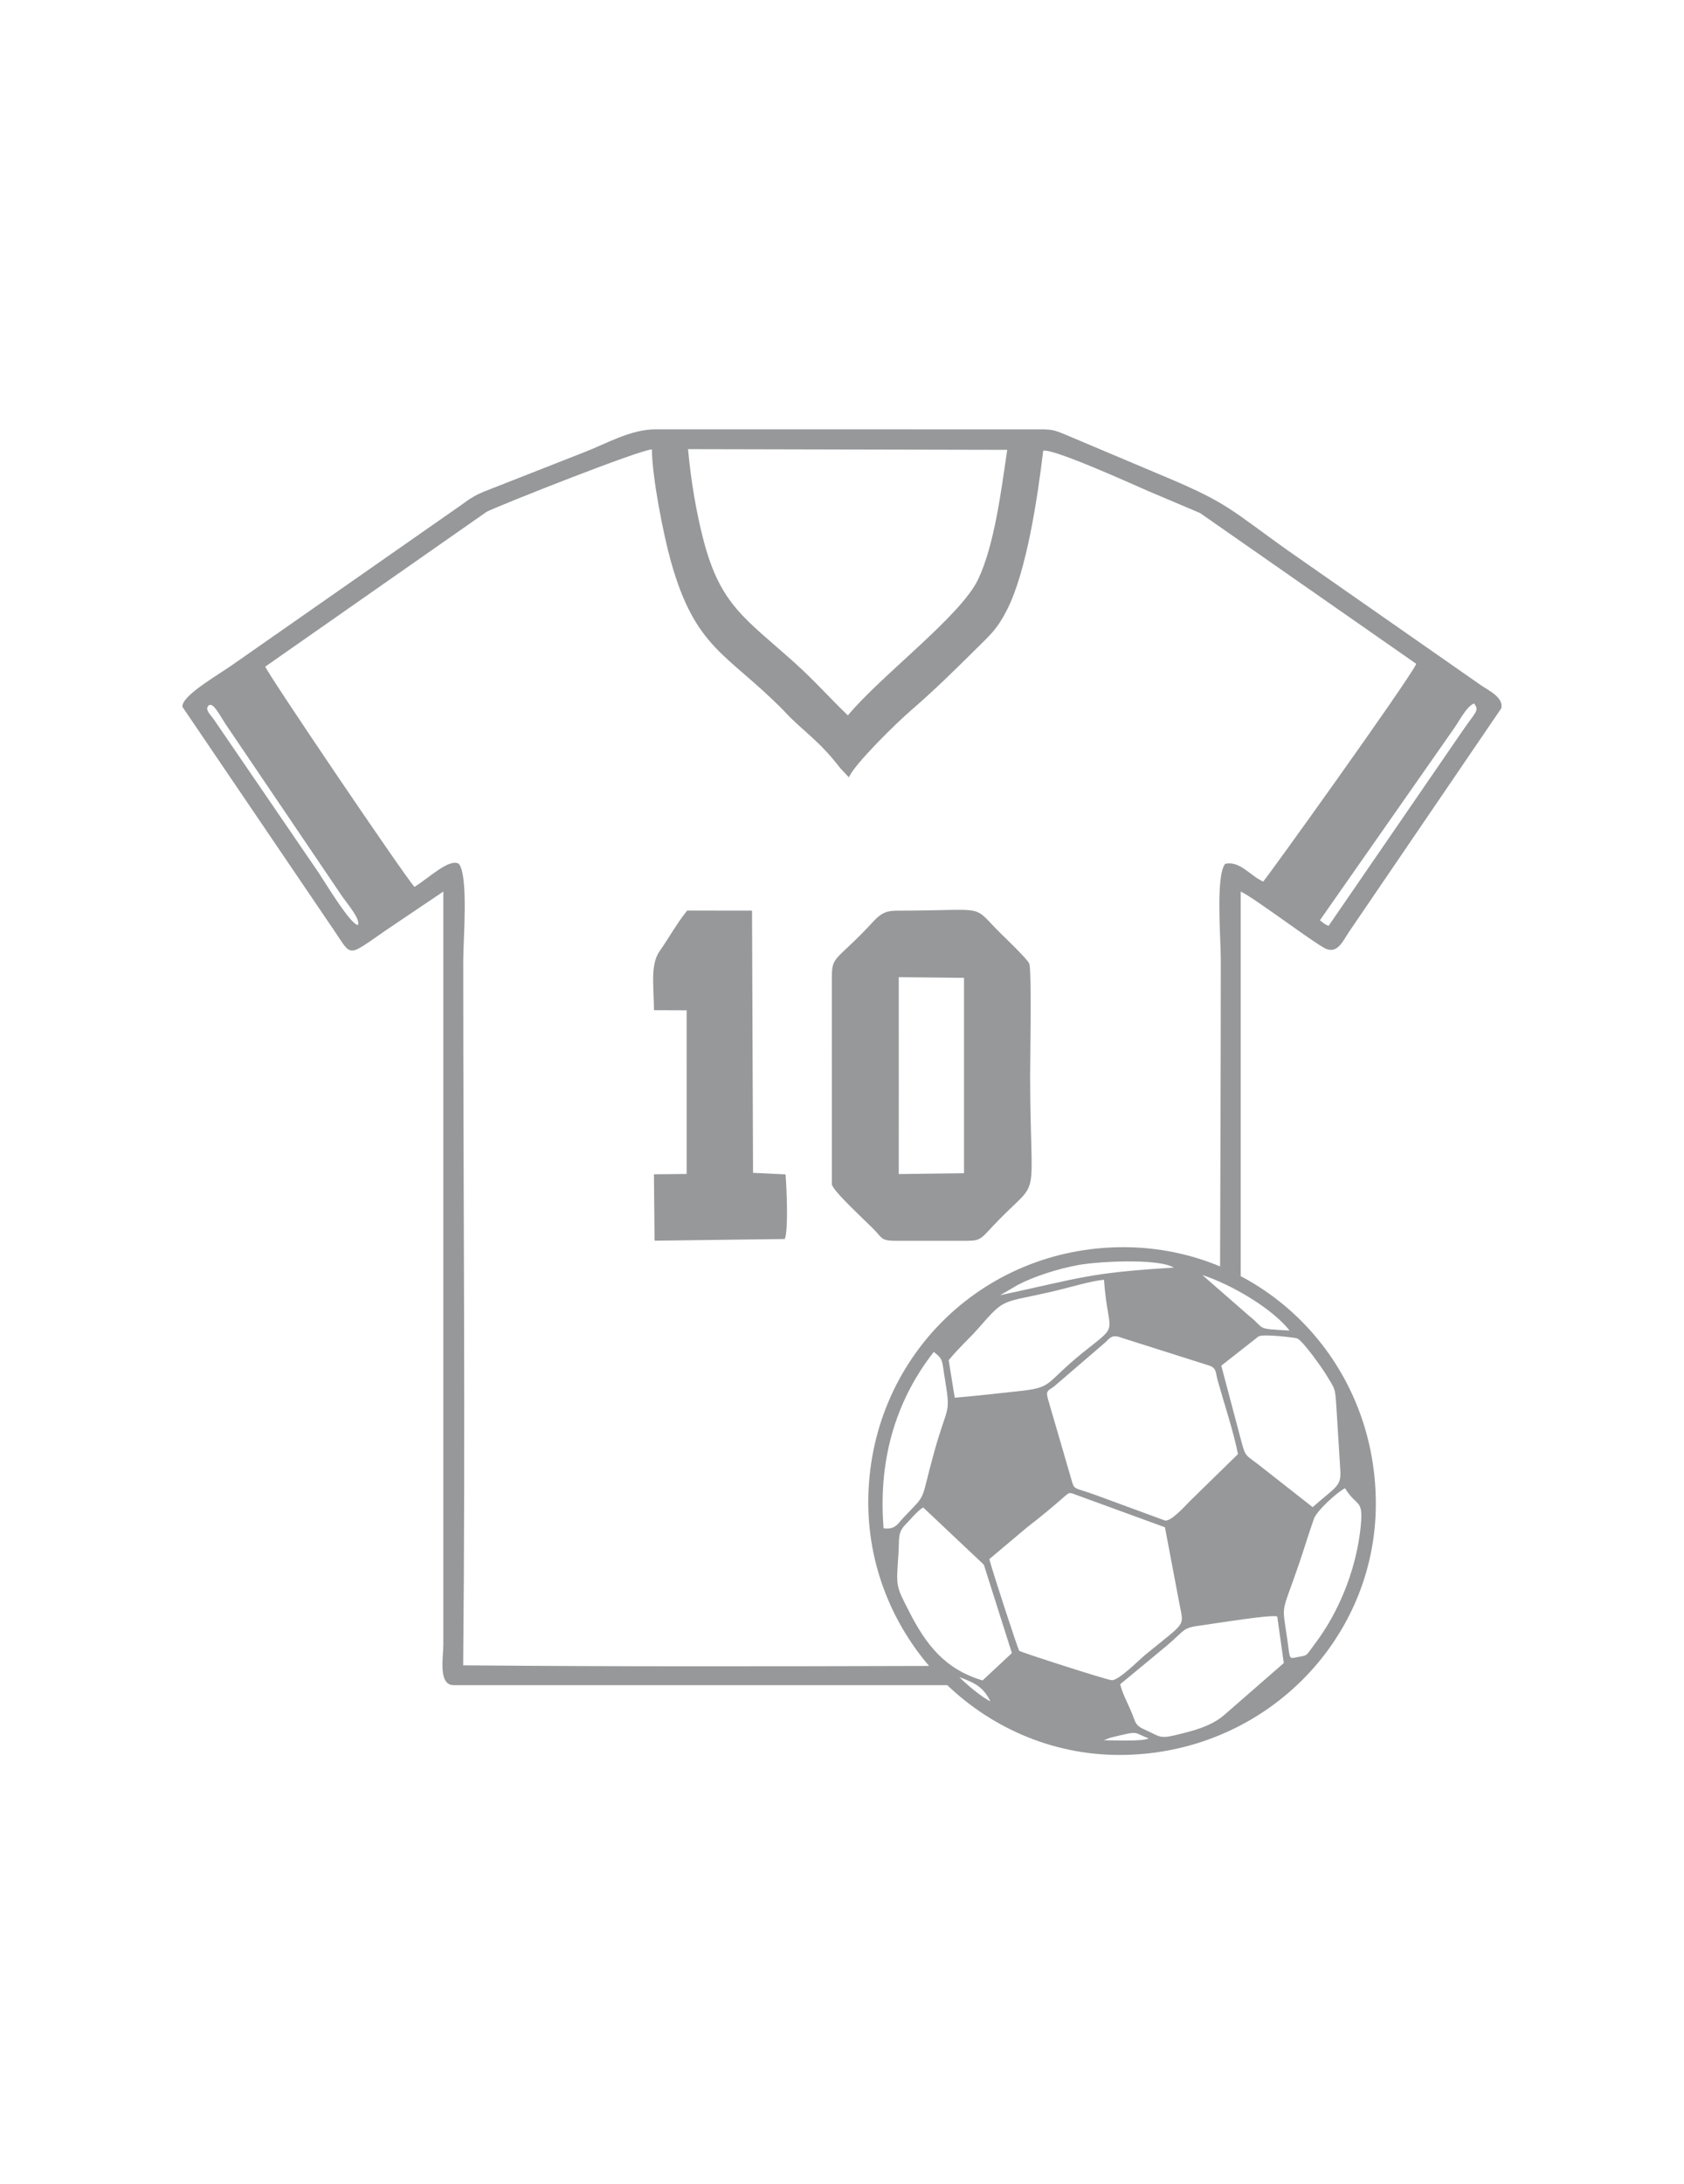 
<svg xmlns="http://www.w3.org/2000/svg" xml:space="preserve" width="100%" height="100%" version="1.1" style="shape-rendering:geometricPrecision; text-rendering:geometricPrecision; image-rendering:optimizeQuality; fill-rule:evenodd; clip-rule:evenodd"
viewBox="0 0 5681.13 7366.01" xmlns:xlink="http://www.w3.org/1999/xlink">
<path fill="#96989A" d="M4482.12 3122.34c-15.07,-6.56 -16.04,-8.26 -29.18,-19.06l449.04 -642.15c19.85,-26.7 44.06,-77.9 70.83,-88.97 18.42,25.13 7.7,24.63 -39.16,93.03l-451.53 657.15zm-3274.12 -3.3c-22.79,4.13 -116.66,-151.93 -132.47,-175.2l-352.96 -516.05c-11.71,-17.39 -32.66,-34.59 -19.41,-47.87 16.42,-16.45 40.31,38.23 67.28,75.97l384.36 567.63c18.69,26.8 60.35,74.39 53.2,95.52zm3053.42 -146.12c-43.18,-18.95 -78.92,-71.4 -128.14,-59.85 -32.67,40.07 -14.82,249.79 -14.82,321.25 0,342.69 -1.42,689.52 -2.4,1036.46 23.73,9.88 46.9,20.83 69.48,32.76l0 -1296.99c39.6,17.19 225.09,157.56 280.45,189.35 44.93,25.8 64.09,-22.11 84.14,-52.08l514.34 -754.85c9.87,-37.04 -44.65,-61.46 -70.9,-79.95l-654.15 -456.38c-186.28,-133.21 -198.78,-155.84 -395.11,-239.22l-334.67 -141.22c-62.2,-26.2 -55.76,-24.39 -134.48,-24.22l-1262.31 -0.15c-84.69,-0.53 -168.39,48.89 -240.39,76.64l-341.88 134.24c-44.82,18.74 -60.97,36.16 -97.92,60.65l-747.31 521.83c-46.8,33.5 -175.03,105.65 -169.71,142.76l512.78 755.68c60.38,88.86 41,88.5 177.74,-5.4l189.54 -127.68 0 2538.27c0,42.11 -18.43,137.95 34.48,137.95l1665.43 0c-21.5,-20.52 -41.93,-42.14 -61.24,-64.77 -527.17,1.5 -1056.62,2.53 -1571.79,-2.06 7.73,-780.64 0.21,-1588.6 0.21,-2374.72 0,-72.34 18.16,-287.7 -14.82,-328.15 -31.8,-19.88 -101.65,48.32 -149.73,77.75 -34.5,-37.6 -490.81,-711.52 -503.34,-742.77l747.29 -522.44c62.93,-29.68 514.77,-208.16 557.02,-210.13 1.24,98.02 39.26,289.54 64.32,378.54 83.66,297.03 190.43,309.39 380.44,502.33 60.59,66.84 115.46,95.78 191.27,194.73l28.66 30.34c18.91,-45.37 162.03,-184.96 207.99,-224.54 80.25,-69.09 152.07,-140.06 227.11,-214.53 42.61,-42.31 64.9,-61.06 97.08,-123.43 68.23,-132.27 105.21,-388.39 123.3,-539.11 36.32,-7.25 302.89,113.89 354.51,136.34l174.62 73.95 729.41 508.58c-24.88,54.81 -506.1,725.15 -516.5,734.24zm-1401.08 -560.39c-62.35,-59.94 -113.43,-118.25 -179.23,-177.24 -167.06,-149.79 -249.77,-194.22 -306.93,-410.47 -24.92,-94.32 -43.59,-205.64 -53.02,-310.17l1076.88 2.36c-19.73,131.21 -42.31,319.78 -98.7,437.72 -58.72,122.81 -327.73,323.81 -439,457.8zm171.8 1263.2l-0.12 -380.44 220.18 2.22 0.07 658.83 -220.25 2.94 0.12 -283.55zm-225.79 -372.43l0.04 689.68c0.01,21.08 116.69,126.47 145.93,157.32 22.81,24.07 21.5,33.98 67.63,33.98l241.39 0c53.04,0 47.41,-8.63 111.07,-73.27 140.31,-142.52 104.13,-45.92 102.85,-476.66 -0.16,-53.5 5.59,-358.88 -2.71,-384.11 -4.71,-14.37 -82.13,-88.26 -93.33,-99.27 -107.9,-106.03 -34.04,-79.96 -352.37,-79.96 -61.85,0 -65.09,24.99 -133.73,91.71 -83.15,80.83 -86.77,71.33 -86.77,140.58zm-488.01 -232.63c-33.82,41.14 -61.36,91.94 -92.26,135.65 -32.26,45.68 -20.96,111.8 -19.71,200.29l110.05 0.43 0.03 551.93 -110.35 1.07 2.14 223.92 439.43 -5.7c12.36,-31.91 6.22,-171.08 2.44,-217.83l-109.66 -5.26 -3.43 -884.23 -218.68 -0.27zm1426.94 2789.54c103.34,-25.14 73.38,-18.65 129.8,1.88 -17.32,11.56 -123.97,6.21 -151.46,6.44l21.66 -8.32zm-404.11 -122.89c-30.5,-14.26 -84.21,-60.63 -104.77,-81.5 56.88,20.32 82.3,36.29 104.77,81.5zm438.08 -57.76l157.77 -130.51c68.52,-58.69 50.29,-58.96 122.32,-68.8 48.25,-6.61 228.36,-36.23 249.57,-29.06l22.05 157.13 -196.3 171.11c-46.27,42.28 -109.37,57.71 -173.89,72.96 -49.87,11.78 -52.77,0.9 -92.12,-16.38 -42.35,-18.58 -34.78,-23.66 -53.68,-67.33 -11.05,-25.6 -30.41,-62.56 -35.72,-89.12zm-464.49 -12.64c-126.9,-38.17 -189.69,-119.07 -247.41,-231.76 -46.78,-91.29 -43.67,-83.23 -36.29,-196.2 3.25,-49.57 -3.54,-69.89 23.25,-97.24 18.21,-18.59 38.81,-45.08 60.1,-58.25l204.67 193.1 94.65 298.02 -98.97 92.33zm149.57 -515.85c43.52,-33.34 86.15,-68.85 127.95,-105.34 16.4,-14.32 16.17,-13.02 40.48,-3.81l297.26 108.44 49.05 258.78c14.79,78.15 24.61,56.86 -114.3,170.37 -21.61,17.67 -91.86,89.24 -114.81,86.51 -21.51,-2.56 -306.98,-94.52 -311.34,-99.01 -4.87,-5.02 -95.16,-282.89 -100.98,-309.27l126.69 -106.67zm1073.15 -132.43c42.42,69.41 66.22,29.25 50.31,151.39 -17.24,132.36 -72.51,268.02 -150.54,371.48 -33.68,44.66 -23.77,39.92 -57.03,46.01 -33.64,6.17 -27.19,12.93 -37.3,-58.09 -18.18,-127.61 -21.45,-78.45 37.39,-249.78 18.19,-52.99 33.81,-105.36 52.25,-157.55 10.2,-28.87 79.95,-90.9 104.92,-103.46zm-1556.55 135.48c-20.54,-250.53 52.8,-446.38 169.27,-595.09 31.62,24.2 27.47,28.91 35.34,77.43 23.03,141.87 13.51,89.13 -34.47,261.97 -47.83,172.19 -20.68,133.24 -102.61,218.82 -20.71,21.65 -26.15,40.9 -67.53,36.87zm1033.08 -91.82c-16.07,16.49 -64.27,70.1 -84.05,65.24l-235.41 -86.52c-67.4,-24.44 -69.26,-16.1 -77.7,-43.42l-79.93 -274.36c-11.09,-35.79 -1.08,-32.11 19.77,-48.4l170.44 -146.38c15.42,-14.24 22.6,-27.48 47.47,-20.07l304.71 96.66c25.53,9 20.93,22.72 28.67,50.31 22.01,78.67 53.53,172.39 68.41,248.27l-162.38 158.67zm106.07 -456.88l125.83 -98.77c18.67,-9.33 125.44,4.91 129.73,6.61 20.09,7.97 85.41,101.46 97.74,121.67 31.87,52.2 30.91,44.18 35.38,115.1l12.66 204.72c4.52,58.6 -13.12,56.97 -93.03,127.81l-165.51 -129.87c-68.75,-55.32 -58.35,-30.03 -81.1,-114.84l-61.7 -232.43zm-919.61 -18.64c40.05,-47.98 68.71,-71.75 97.87,-104.93 97.6,-111.02 73.06,-83.94 266.08,-129.86 45.3,-10.78 116.85,-32.45 159.96,-36.27 14.04,194.75 57.75,142.02 -71.46,245.86 -131.49,105.66 -95.93,117.46 -219.96,130.27 -69.26,7.16 -142.51,16.05 -212.06,21.59l-20.43 -126.66zm1150.1 -99.84c-118.52,-6.4 -79.06,-3.91 -136.35,-49.31l-158.08 -137.98c94.88,30.99 233.14,109.98 294.43,187.29zm-916.75 -154.05c59.02,-30.46 137.43,-54.51 202.95,-66.7 65.28,-12.15 269.02,-23.78 323.21,8.48 -287.34,17.54 -312.31,34.57 -585.71,93.11l59.55 -34.89zm-504.6 733.82c0,464.15 383.73,851.47 846.83,851.47 482.78,0 865.42,-382.37 865.42,-846.82 0,-488.4 -384.48,-865.51 -851.44,-865.51 -480.26,0 -860.81,380.29 -860.81,860.86z"/>
</svg>
